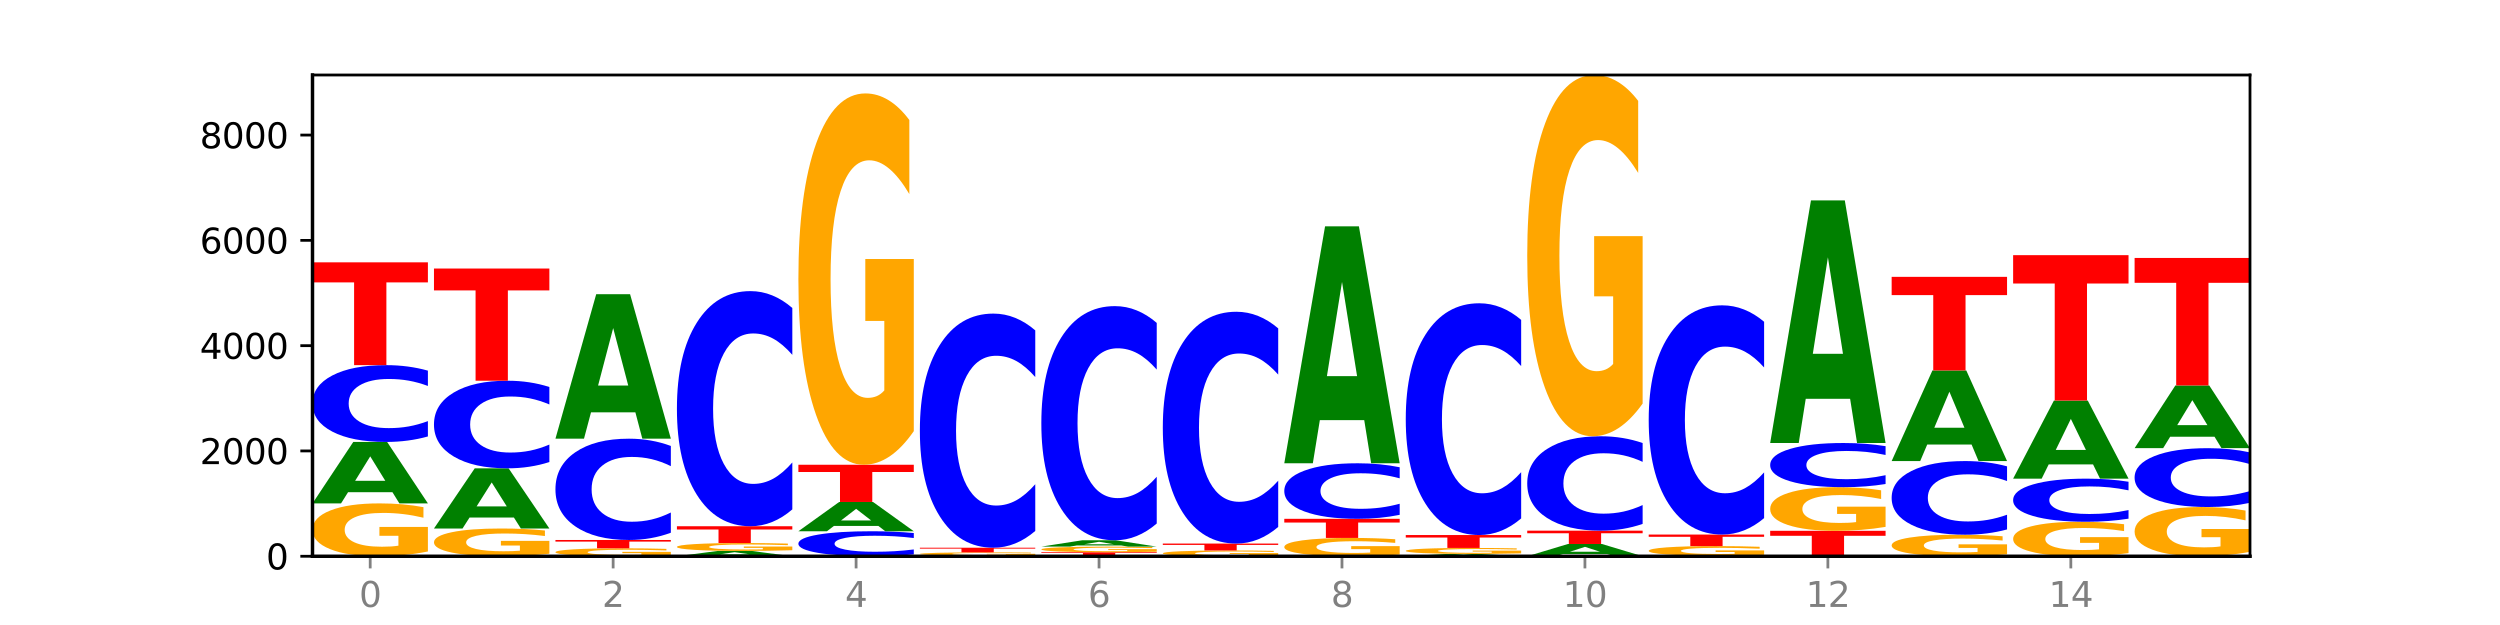 <?xml version="1.0" encoding="utf-8" standalone="no"?>
<!DOCTYPE svg PUBLIC "-//W3C//DTD SVG 1.1//EN"
  "http://www.w3.org/Graphics/SVG/1.1/DTD/svg11.dtd">
<svg xmlns:xlink="http://www.w3.org/1999/xlink" width="720pt" height="180pt" viewBox="0 0 720 180" xmlns="http://www.w3.org/2000/svg" version="1.1">
 <defs>
  <style type="text/css">*{stroke-linejoin: round; stroke-linecap: butt}</style>
 </defs>
 <g id="figure_1">
  <g id="patch_1">
   <path d="M 0 180 
L 720 180 
L 720 0 
L 0 0 
z
" style="fill: #ffffff"/>
  </g>
  <g id="axes_1">
   <g id="patch_2">
    <path d="M 90 160.2 
L 648 160.2 
L 648 21.6 
L 90 21.6 
z
" style="fill: #ffffff"/>
   </g>
   <g id="line2d_1">
    <path d="M 90 160.2 
L 648 160.2 
" clip-path="url(#pd99043073f)" style="fill: none; stroke: #000000; stroke-width: 0.5; stroke-linecap: square"/>
   </g>
   <g id="patch_3">
    <path d="M 123.235 158.823 
Q 119.883 159.511 116.278 159.857 
Q 112.673 160.2 108.83 160.2 
Q 100.145 160.2 95.072 158.15 
Q 90 156.099 90 152.593 
Q 90 149.046 95.162 147.011 
Q 100.331 144.977 109.321 144.977 
Q 112.785 144.977 115.958 145.254 
Q 119.138 145.527 121.954 146.068 
L 121.954 149.103 
Q 119.049 148.408 116.174 148.065 
Q 113.299 147.719 110.409 147.719 
Q 105.061 147.719 102.163 148.983 
Q 99.266 150.244 99.266 152.593 
Q 99.266 154.92 102.059 156.191 
Q 104.852 157.458 109.992 157.458 
Q 111.392 157.458 112.591 157.386 
Q 113.79 157.31 114.744 157.153 
L 114.744 154.304 
L 109.269 154.304 
L 109.269 151.766 
L 123.235 151.766 
L 123.235 158.823 
z
" clip-path="url(#pd99043073f)" style="fill: #ffa600"/>
   </g>
   <g id="patch_4">
    <path d="M 113.022 141.753 
L 100.24 141.753 
L 98.222 144.977 
L 90 144.977 
L 101.742 127.282 
L 111.493 127.282 
L 123.235 144.977 
L 115.02 144.977 
L 113.022 141.753 
z
M 102.279 138.469 
L 110.963 138.469 
L 106.628 131.431 
L 102.279 138.469 
z
" clip-path="url(#pd99043073f)" style="fill: #008000"/>
   </g>
   <g id="patch_5">
    <path d="M 123.235 125.697 
Q 120.455 126.483 117.449 126.88 
Q 114.443 127.282 111.169 127.282 
Q 101.405 127.282 95.702 124.303 
Q 90 121.323 90 116.228 
Q 90 111.115 95.702 108.14 
Q 101.405 105.16 111.169 105.16 
Q 114.443 105.16 117.449 105.562 
Q 120.455 105.96 123.235 106.746 
L 123.235 111.156 
Q 120.43 110.114 117.708 109.629 
Q 114.987 109.145 111.981 109.145 
Q 106.588 109.145 103.498 111.032 
Q 100.417 112.915 100.417 116.228 
Q 100.417 119.527 103.498 121.415 
Q 106.588 123.298 111.981 123.298 
Q 114.987 123.298 117.708 122.813 
Q 120.43 122.324 123.235 121.282 
L 123.235 125.697 
z
" clip-path="url(#pd99043073f)" style="fill: #0000ff"/>
   </g>
   <g id="patch_6">
    <path d="M 90 75.548 
L 123.235 75.548 
L 123.235 81.323 
L 111.278 81.323 
L 111.278 105.16 
L 101.98 105.16 
L 101.98 81.323 
L 90 81.323 
L 90 75.548 
z
" clip-path="url(#pd99043073f)" style="fill: #ff0000"/>
   </g>
   <g id="patch_7">
    <path d="M 158.219 159.477 
Q 154.868 159.839 151.263 160.02 
Q 147.657 160.2 143.814 160.2 
Q 135.129 160.2 130.057 159.124 
Q 124.984 158.048 124.984 156.207 
Q 124.984 154.345 130.146 153.277 
Q 135.315 152.209 144.306 152.209 
Q 147.769 152.209 150.942 152.355 
Q 154.123 152.498 156.938 152.782 
L 156.938 154.375 
Q 154.033 154.01 151.158 153.83 
Q 148.283 153.649 145.393 153.649 
Q 140.045 153.649 137.148 154.312 
Q 134.25 154.974 134.25 156.207 
Q 134.25 157.429 137.043 158.095 
Q 139.837 158.761 144.976 158.761 
Q 146.376 158.761 147.576 158.723 
Q 148.775 158.683 149.728 158.601 
L 149.728 157.105 
L 144.254 157.105 
L 144.254 155.773 
L 158.219 155.773 
L 158.219 159.477 
z
" clip-path="url(#pd99043073f)" style="fill: #ffa600"/>
   </g>
   <g id="patch_8">
    <path d="M 148.006 149.052 
L 135.225 149.052 
L 133.206 152.209 
L 124.984 152.209 
L 136.726 134.879 
L 146.477 134.879 
L 158.219 152.209 
L 150.004 152.209 
L 148.006 149.052 
z
M 137.263 145.836 
L 145.947 145.836 
L 141.612 138.942 
L 137.263 145.836 
z
" clip-path="url(#pd99043073f)" style="fill: #008000"/>
   </g>
   <g id="patch_9">
    <path d="M 158.219 133.07 
Q 155.439 133.967 152.433 134.42 
Q 149.427 134.879 146.153 134.879 
Q 136.389 134.879 130.687 131.481 
Q 124.984 128.083 124.984 122.271 
Q 124.984 116.439 130.687 113.046 
Q 136.389 109.648 146.153 109.648 
Q 149.427 109.648 152.433 110.107 
Q 155.439 110.56 158.219 111.457 
L 158.219 116.486 
Q 155.414 115.298 152.693 114.746 
Q 149.971 114.193 146.965 114.193 
Q 141.573 114.193 138.483 116.346 
Q 135.401 118.493 135.401 122.271 
Q 135.401 126.034 138.483 128.187 
Q 141.573 130.334 146.965 130.334 
Q 149.971 130.334 152.693 129.782 
Q 155.414 129.224 158.219 128.036 
L 158.219 133.07 
z
" clip-path="url(#pd99043073f)" style="fill: #0000ff"/>
   </g>
   <g id="patch_10">
    <path d="M 124.984 77.337 
L 158.219 77.337 
L 158.219 83.639 
L 146.263 83.639 
L 146.263 109.648 
L 136.964 109.648 
L 136.964 83.639 
L 124.984 83.639 
L 124.984 77.337 
z
" clip-path="url(#pd99043073f)" style="fill: #ff0000"/>
   </g>
   <g id="patch_11">
    <path d="M 193.204 159.993 
Q 189.852 160.096 186.247 160.148 
Q 182.642 160.2 178.798 160.2 
Q 170.113 160.2 165.041 159.892 
Q 159.969 159.583 159.969 159.056 
Q 159.969 158.522 165.13 158.216 
Q 170.3 157.91 179.29 157.91 
Q 182.754 157.91 185.927 157.952 
Q 189.107 157.993 191.923 158.075 
L 191.923 158.531 
Q 189.018 158.426 186.143 158.375 
Q 183.267 158.323 180.377 158.323 
Q 175.029 158.323 172.132 158.513 
Q 169.235 158.703 169.235 159.056 
Q 169.235 159.406 172.028 159.597 
Q 174.821 159.788 179.96 159.788 
Q 181.361 159.788 182.56 159.777 
Q 183.759 159.765 184.712 159.742 
L 184.712 159.313 
L 179.238 159.313 
L 179.238 158.932 
L 193.204 158.932 
L 193.204 159.993 
z
" clip-path="url(#pd99043073f)" style="fill: #ffa600"/>
   </g>
   <g id="patch_12">
    <path d="M 159.969 155.515 
L 193.204 155.515 
L 193.204 155.982 
L 181.247 155.982 
L 181.247 157.91 
L 171.949 157.91 
L 171.949 155.982 
L 159.969 155.982 
L 159.969 155.515 
z
" clip-path="url(#pd99043073f)" style="fill: #ff0000"/>
   </g>
   <g id="patch_13">
    <path d="M 193.204 153.424 
Q 190.424 154.46 187.418 154.985 
Q 184.411 155.515 181.137 155.515 
Q 171.374 155.515 165.671 151.586 
Q 159.969 147.657 159.969 140.938 
Q 159.969 134.194 165.671 130.271 
Q 171.374 126.342 181.137 126.342 
Q 184.411 126.342 187.418 126.873 
Q 190.424 127.397 193.204 128.433 
L 193.204 134.249 
Q 190.399 132.875 187.677 132.236 
Q 184.956 131.597 181.95 131.597 
Q 176.557 131.597 173.467 134.086 
Q 170.386 136.569 170.386 140.938 
Q 170.386 145.288 173.467 147.777 
Q 176.557 150.26 181.95 150.26 
Q 184.956 150.26 187.677 149.621 
Q 190.399 148.976 193.204 147.602 
L 193.204 153.424 
z
" clip-path="url(#pd99043073f)" style="fill: #0000ff"/>
   </g>
   <g id="patch_14">
    <path d="M 182.991 118.76 
L 170.209 118.76 
L 168.191 126.342 
L 159.969 126.342 
L 171.711 84.721 
L 181.462 84.721 
L 193.204 126.342 
L 184.988 126.342 
L 182.991 118.76 
z
M 172.248 111.035 
L 180.932 111.035 
L 176.596 94.48 
L 172.248 111.035 
z
" clip-path="url(#pd99043073f)" style="fill: #008000"/>
   </g>
   <g id="patch_15">
    <path d="M 217.975 159.921 
L 205.193 159.921 
L 203.175 160.2 
L 194.953 160.2 
L 206.695 158.669 
L 216.446 158.669 
L 228.188 160.2 
L 219.973 160.2 
L 217.975 159.921 
z
M 207.232 159.637 
L 215.916 159.637 
L 211.581 159.028 
L 207.232 159.637 
z
" clip-path="url(#pd99043073f)" style="fill: #008000"/>
   </g>
   <g id="patch_16">
    <path d="M 228.188 158.463 
Q 224.836 158.566 221.231 158.617 
Q 217.626 158.669 213.783 158.669 
Q 205.098 158.669 200.025 158.362 
Q 194.953 158.056 194.953 157.532 
Q 194.953 157.002 200.115 156.698 
Q 205.284 156.394 214.274 156.394 
Q 217.738 156.394 220.911 156.436 
Q 224.091 156.476 226.907 156.557 
L 226.907 157.011 
Q 224.002 156.907 221.127 156.856 
Q 218.252 156.804 215.362 156.804 
Q 210.014 156.804 207.116 156.993 
Q 204.219 157.181 204.219 157.532 
Q 204.219 157.88 207.012 158.07 
Q 209.805 158.259 214.945 158.259 
Q 216.345 158.259 217.544 158.248 
Q 218.743 158.237 219.697 158.213 
L 219.697 157.788 
L 214.222 157.788 
L 214.222 157.409 
L 228.188 157.409 
L 228.188 158.463 
z
" clip-path="url(#pd99043073f)" style="fill: #ffa600"/>
   </g>
   <g id="patch_17">
    <path d="M 194.953 151.557 
L 228.188 151.557 
L 228.188 152.501 
L 216.231 152.501 
L 216.231 156.394 
L 206.933 156.394 
L 206.933 152.501 
L 194.953 152.501 
L 194.953 151.557 
z
" clip-path="url(#pd99043073f)" style="fill: #ff0000"/>
   </g>
   <g id="patch_18">
    <path d="M 228.188 146.704 
Q 225.408 149.11 222.402 150.326 
Q 219.396 151.557 216.122 151.557 
Q 206.358 151.557 200.655 142.437 
Q 194.953 133.317 194.953 117.721 
Q 194.953 102.068 200.655 92.962 
Q 206.358 83.842 216.122 83.842 
Q 219.396 83.842 222.402 85.073 
Q 225.408 86.29 228.188 88.696 
L 228.188 102.194 
Q 225.383 99.005 222.661 97.522 
Q 219.94 96.039 216.934 96.039 
Q 211.541 96.039 208.451 101.816 
Q 205.37 107.579 205.37 117.721 
Q 205.37 127.82 208.451 133.597 
Q 211.541 139.36 216.934 139.36 
Q 219.94 139.36 222.661 137.877 
Q 225.383 136.381 228.188 133.191 
L 228.188 146.704 
z
" clip-path="url(#pd99043073f)" style="fill: #0000ff"/>
   </g>
   <g id="patch_19">
    <path d="M 263.172 159.684 
Q 260.392 159.94 257.386 160.069 
Q 254.38 160.2 251.106 160.2 
Q 241.342 160.2 235.64 159.23 
Q 229.937 158.26 229.937 156.601 
Q 229.937 154.936 235.64 153.968 
Q 241.342 152.998 251.106 152.998 
Q 254.38 152.998 257.386 153.129 
Q 260.392 153.258 263.172 153.514 
L 263.172 154.95 
Q 260.367 154.611 257.646 154.453 
Q 254.924 154.295 251.918 154.295 
Q 246.526 154.295 243.436 154.91 
Q 240.354 155.523 240.354 156.601 
Q 240.354 157.675 243.436 158.29 
Q 246.526 158.903 251.918 158.903 
Q 254.924 158.903 257.646 158.745 
Q 260.367 158.586 263.172 158.247 
L 263.172 159.684 
z
" clip-path="url(#pd99043073f)" style="fill: #0000ff"/>
   </g>
   <g id="patch_20">
    <path d="M 252.959 151.462 
L 240.178 151.462 
L 238.159 152.998 
L 229.937 152.998 
L 241.679 144.568 
L 251.43 144.568 
L 263.172 152.998 
L 254.957 152.998 
L 252.959 151.462 
z
M 242.216 149.897 
L 250.9 149.897 
L 246.565 146.544 
L 242.216 149.897 
z
" clip-path="url(#pd99043073f)" style="fill: #008000"/>
   </g>
   <g id="patch_21">
    <path d="M 229.937 133.848 
L 263.172 133.848 
L 263.172 135.938 
L 251.216 135.938 
L 251.216 144.568 
L 241.917 144.568 
L 241.917 135.938 
L 229.937 135.938 
L 229.937 133.848 
z
" clip-path="url(#pd99043073f)" style="fill: #ff0000"/>
   </g>
   <g id="patch_22">
    <path d="M 263.172 124.172 
Q 259.821 129.01 256.216 131.44 
Q 252.61 133.848 248.767 133.848 
Q 240.082 133.848 235.01 119.445 
Q 229.937 105.041 229.937 80.41 
Q 229.937 55.492 235.099 41.2 
Q 240.268 26.907 249.259 26.907 
Q 252.722 26.907 255.895 28.851 
Q 259.076 30.773 261.891 34.572 
L 261.891 55.89 
Q 258.986 51.008 256.111 48.6 
Q 253.236 46.17 250.346 46.17 
Q 244.998 46.17 242.101 55.05 
Q 239.203 63.909 239.203 80.41 
Q 239.203 96.757 241.996 105.682 
Q 244.79 114.585 249.929 114.585 
Q 251.329 114.585 252.529 114.077 
Q 253.728 113.546 254.681 112.442 
L 254.681 92.428 
L 249.207 92.428 
L 249.207 74.601 
L 263.172 74.601 
L 263.172 124.172 
z
" clip-path="url(#pd99043073f)" style="fill: #ffa600"/>
   </g>
   <g id="patch_23">
    <path d="M 287.944 160.17 
L 275.162 160.17 
L 273.144 160.2 
L 264.922 160.2 
L 276.664 160.033 
L 286.415 160.033 
L 298.157 160.2 
L 289.941 160.2 
L 287.944 160.17 
z
M 277.2 160.139 
L 285.885 160.139 
L 281.549 160.072 
L 277.2 160.139 
z
" clip-path="url(#pd99043073f)" style="fill: #008000"/>
   </g>
   <g id="patch_24">
    <path d="M 298.157 159.947 
Q 294.805 159.99 291.2 160.012 
Q 287.595 160.033 283.751 160.033 
Q 275.066 160.033 269.994 159.905 
Q 264.922 159.776 264.922 159.556 
Q 264.922 159.333 270.083 159.206 
Q 275.253 159.078 284.243 159.078 
Q 287.707 159.078 290.88 159.095 
Q 294.06 159.113 296.876 159.146 
L 296.876 159.337 
Q 293.971 159.293 291.096 159.272 
Q 288.22 159.25 285.33 159.25 
Q 279.982 159.25 277.085 159.329 
Q 274.188 159.408 274.188 159.556 
Q 274.188 159.702 276.981 159.782 
Q 279.774 159.861 284.913 159.861 
Q 286.314 159.861 287.513 159.857 
Q 288.712 159.852 289.665 159.842 
L 289.665 159.663 
L 284.191 159.663 
L 284.191 159.504 
L 298.157 159.504 
L 298.157 159.947 
z
" clip-path="url(#pd99043073f)" style="fill: #ffa600"/>
   </g>
   <g id="patch_25">
    <path d="M 264.922 157.744 
L 298.157 157.744 
L 298.157 158.004 
L 286.2 158.004 
L 286.2 159.078 
L 276.902 159.078 
L 276.902 158.004 
L 264.922 158.004 
L 264.922 157.744 
z
" clip-path="url(#pd99043073f)" style="fill: #ff0000"/>
   </g>
   <g id="patch_26">
    <path d="M 298.157 152.911 
Q 295.377 155.306 292.371 156.518 
Q 289.364 157.744 286.09 157.744 
Q 276.327 157.744 270.624 148.662 
Q 264.922 139.581 264.922 124.051 
Q 264.922 108.465 270.624 99.398 
Q 276.327 90.316 286.09 90.316 
Q 289.364 90.316 292.371 91.542 
Q 295.377 92.754 298.157 95.149 
L 298.157 108.59 
Q 295.352 105.415 292.63 103.938 
Q 289.909 102.462 286.903 102.462 
Q 281.51 102.462 278.42 108.214 
Q 275.338 113.953 275.338 124.051 
Q 275.338 134.107 278.42 139.86 
Q 281.51 145.598 286.903 145.598 
Q 289.909 145.598 292.63 144.122 
Q 295.352 142.631 298.157 139.456 
L 298.157 152.911 
z
" clip-path="url(#pd99043073f)" style="fill: #0000ff"/>
   </g>
   <g id="patch_27">
    <path d="M 299.906 159.048 
L 333.141 159.048 
L 333.141 159.272 
L 321.184 159.272 
L 321.184 160.2 
L 311.886 160.2 
L 311.886 159.272 
L 299.906 159.272 
L 299.906 159.048 
z
" clip-path="url(#pd99043073f)" style="fill: #ff0000"/>
   </g>
   <g id="patch_28">
    <path d="M 333.141 158.901 
Q 329.789 158.974 326.184 159.011 
Q 322.579 159.048 318.736 159.048 
Q 310.051 159.048 304.978 158.829 
Q 299.906 158.611 299.906 158.237 
Q 299.906 157.859 305.068 157.642 
Q 310.237 157.425 319.227 157.425 
Q 322.691 157.425 325.864 157.455 
Q 329.044 157.484 331.86 157.542 
L 331.86 157.865 
Q 328.955 157.791 326.08 157.754 
Q 323.205 157.718 320.315 157.718 
Q 314.967 157.718 312.069 157.852 
Q 309.172 157.987 309.172 158.237 
Q 309.172 158.485 311.965 158.62 
Q 314.758 158.755 319.898 158.755 
Q 321.298 158.755 322.497 158.748 
Q 323.696 158.74 324.65 158.723 
L 324.65 158.419 
L 319.175 158.419 
L 319.175 158.149 
L 333.141 158.149 
L 333.141 158.901 
z
" clip-path="url(#pd99043073f)" style="fill: #ffa600"/>
   </g>
   <g id="patch_29">
    <path d="M 322.928 157.094 
L 310.146 157.094 
L 308.128 157.425 
L 299.906 157.425 
L 311.648 155.606 
L 321.399 155.606 
L 333.141 157.425 
L 324.926 157.425 
L 322.928 157.094 
z
M 312.185 156.756 
L 320.869 156.756 
L 316.534 156.032 
L 312.185 156.756 
z
" clip-path="url(#pd99043073f)" style="fill: #008000"/>
   </g>
   <g id="patch_30">
    <path d="M 333.141 150.772 
Q 330.361 153.168 327.355 154.38 
Q 324.349 155.606 321.075 155.606 
Q 311.311 155.606 305.608 146.522 
Q 299.906 137.439 299.906 121.905 
Q 299.906 106.316 305.608 97.247 
Q 311.311 88.163 321.075 88.163 
Q 324.349 88.163 327.355 89.389 
Q 330.361 90.601 333.141 92.997 
L 333.141 106.441 
Q 330.336 103.265 327.614 101.788 
Q 324.893 100.311 321.887 100.311 
Q 316.494 100.311 313.404 106.065 
Q 310.323 111.805 310.323 121.905 
Q 310.323 131.964 313.404 137.718 
Q 316.494 143.457 321.887 143.457 
Q 324.893 143.457 327.614 141.981 
Q 330.336 140.49 333.141 137.314 
L 333.141 150.772 
z
" clip-path="url(#pd99043073f)" style="fill: #0000ff"/>
   </g>
   <g id="patch_31">
    <path d="M 368.125 160.049 
Q 364.774 160.125 361.169 160.162 
Q 357.563 160.2 353.72 160.2 
Q 345.035 160.2 339.963 159.975 
Q 334.89 159.751 334.89 159.367 
Q 334.89 158.978 340.052 158.755 
Q 345.221 158.532 354.212 158.532 
Q 357.675 158.532 360.848 158.562 
Q 364.029 158.592 366.844 158.652 
L 366.844 158.984 
Q 363.939 158.908 361.064 158.87 
Q 358.189 158.833 355.299 158.833 
Q 349.951 158.833 347.054 158.971 
Q 344.156 159.109 344.156 159.367 
Q 344.156 159.622 346.949 159.761 
Q 349.743 159.9 354.882 159.9 
Q 356.282 159.9 357.482 159.892 
Q 358.681 159.883 359.634 159.866 
L 359.634 159.554 
L 354.159 159.554 
L 354.159 159.276 
L 368.125 159.276 
L 368.125 160.049 
z
" clip-path="url(#pd99043073f)" style="fill: #ffa600"/>
   </g>
   <g id="patch_32">
    <path d="M 334.89 156.546 
L 368.125 156.546 
L 368.125 156.933 
L 356.168 156.933 
L 356.168 158.532 
L 346.87 158.532 
L 346.87 156.933 
L 334.89 156.933 
L 334.89 156.546 
z
" clip-path="url(#pd99043073f)" style="fill: #ff0000"/>
   </g>
   <g id="patch_33">
    <path d="M 368.125 151.761 
Q 365.345 154.132 362.339 155.332 
Q 359.333 156.546 356.059 156.546 
Q 346.295 156.546 340.593 147.554 
Q 334.89 138.563 334.89 123.186 
Q 334.89 107.755 340.593 98.777 
Q 346.295 89.786 356.059 89.786 
Q 359.333 89.786 362.339 90.999 
Q 365.345 92.199 368.125 94.571 
L 368.125 107.879 
Q 365.32 104.735 362.599 103.273 
Q 359.877 101.811 356.871 101.811 
Q 351.479 101.811 348.389 107.506 
Q 345.307 113.188 345.307 123.186 
Q 345.307 133.143 348.389 138.839 
Q 351.479 144.52 356.871 144.52 
Q 359.877 144.52 362.599 143.059 
Q 365.32 141.583 368.125 138.439 
L 368.125 151.761 
z
" clip-path="url(#pd99043073f)" style="fill: #0000ff"/>
   </g>
   <g id="patch_34">
    <path d="M 403.11 159.723 
Q 399.758 159.961 396.153 160.081 
Q 392.548 160.2 388.704 160.2 
Q 380.019 160.2 374.947 159.489 
Q 369.875 158.779 369.875 157.563 
Q 369.875 156.334 375.036 155.629 
Q 380.206 154.923 389.196 154.923 
Q 392.66 154.923 395.833 155.019 
Q 399.013 155.114 401.829 155.302 
L 401.829 156.354 
Q 398.924 156.113 396.049 155.994 
Q 393.173 155.874 390.283 155.874 
Q 384.935 155.874 382.038 156.312 
Q 379.141 156.749 379.141 157.563 
Q 379.141 158.37 381.934 158.81 
Q 384.727 159.25 389.866 159.25 
Q 391.267 159.25 392.466 159.224 
Q 393.665 159.198 394.618 159.144 
L 394.618 158.156 
L 389.144 158.156 
L 389.144 157.277 
L 403.11 157.277 
L 403.11 159.723 
z
" clip-path="url(#pd99043073f)" style="fill: #ffa600"/>
   </g>
   <g id="patch_35">
    <path d="M 369.875 149.419 
L 403.11 149.419 
L 403.11 150.493 
L 391.153 150.493 
L 391.153 154.923 
L 381.855 154.923 
L 381.855 150.493 
L 369.875 150.493 
L 369.875 149.419 
z
" clip-path="url(#pd99043073f)" style="fill: #ff0000"/>
   </g>
   <g id="patch_36">
    <path d="M 403.11 148.273 
Q 400.33 148.841 397.324 149.129 
Q 394.317 149.419 391.043 149.419 
Q 381.28 149.419 375.577 147.265 
Q 369.875 145.111 369.875 141.426 
Q 369.875 137.729 375.577 135.578 
Q 381.28 133.423 391.043 133.423 
Q 394.317 133.423 397.324 133.714 
Q 400.33 134.001 403.11 134.57 
L 403.11 137.758 
Q 400.305 137.005 397.583 136.655 
Q 394.862 136.305 391.856 136.305 
Q 386.463 136.305 383.373 137.669 
Q 380.291 139.031 380.291 141.426 
Q 380.291 143.812 383.373 145.177 
Q 386.463 146.538 391.856 146.538 
Q 394.862 146.538 397.583 146.188 
Q 400.305 145.834 403.11 145.081 
L 403.11 148.273 
z
" clip-path="url(#pd99043073f)" style="fill: #0000ff"/>
   </g>
   <g id="patch_37">
    <path d="M 392.897 120.994 
L 380.115 120.994 
L 378.097 133.423 
L 369.875 133.423 
L 381.617 65.192 
L 391.368 65.192 
L 403.11 133.423 
L 394.894 133.423 
L 392.897 120.994 
z
M 382.153 108.33 
L 390.838 108.33 
L 386.502 81.19 
L 382.153 108.33 
z
" clip-path="url(#pd99043073f)" style="fill: #008000"/>
   </g>
   <g id="patch_38">
    <path d="M 427.881 160.078 
L 415.099 160.078 
L 413.081 160.2 
L 404.859 160.2 
L 416.601 159.533 
L 426.352 159.533 
L 438.094 160.2 
L 429.879 160.2 
L 427.881 160.078 
z
M 417.138 159.955 
L 425.822 159.955 
L 421.487 159.689 
L 417.138 159.955 
z
" clip-path="url(#pd99043073f)" style="fill: #008000"/>
   </g>
   <g id="patch_39">
    <path d="M 438.094 159.376 
Q 434.742 159.455 431.137 159.494 
Q 427.532 159.533 423.689 159.533 
Q 415.004 159.533 409.931 159.3 
Q 404.859 159.067 404.859 158.669 
Q 404.859 158.266 410.021 158.035 
Q 415.19 157.804 424.18 157.804 
Q 427.644 157.804 430.817 157.836 
Q 433.997 157.867 436.813 157.928 
L 436.813 158.273 
Q 433.908 158.194 431.033 158.155 
Q 428.158 158.116 425.268 158.116 
Q 419.92 158.116 417.022 158.259 
Q 414.125 158.402 414.125 158.669 
Q 414.125 158.933 416.918 159.078 
Q 419.711 159.221 424.851 159.221 
Q 426.251 159.221 427.45 159.213 
Q 428.649 159.205 429.603 159.187 
L 429.603 158.863 
L 424.128 158.863 
L 424.128 158.575 
L 438.094 158.575 
L 438.094 159.376 
z
" clip-path="url(#pd99043073f)" style="fill: #ffa600"/>
   </g>
   <g id="patch_40">
    <path d="M 404.859 154.09 
L 438.094 154.09 
L 438.094 154.814 
L 426.137 154.814 
L 426.137 157.804 
L 416.839 157.804 
L 416.839 154.814 
L 404.859 154.814 
L 404.859 154.09 
z
" clip-path="url(#pd99043073f)" style="fill: #ff0000"/>
   </g>
   <g id="patch_41">
    <path d="M 438.094 149.305 
Q 435.314 151.677 432.308 152.876 
Q 429.302 154.09 426.028 154.09 
Q 416.264 154.09 410.561 145.1 
Q 404.859 136.111 404.859 120.738 
Q 404.859 105.309 410.561 96.334 
Q 416.264 87.344 426.028 87.344 
Q 429.302 87.344 432.308 88.558 
Q 435.314 89.757 438.094 92.129 
L 438.094 105.434 
Q 435.289 102.29 432.567 100.829 
Q 429.846 99.367 426.84 99.367 
Q 421.447 99.367 418.357 105.061 
Q 415.276 110.742 415.276 120.738 
Q 415.276 130.692 418.357 136.386 
Q 421.447 142.067 426.84 142.067 
Q 429.846 142.067 432.567 140.605 
Q 435.289 139.13 438.094 135.987 
L 438.094 149.305 
z
" clip-path="url(#pd99043073f)" style="fill: #0000ff"/>
   </g>
   <g id="patch_42">
    <path d="M 462.865 159.556 
L 450.084 159.556 
L 448.065 160.2 
L 439.843 160.2 
L 451.585 156.667 
L 461.336 156.667 
L 473.078 160.2 
L 464.863 160.2 
L 462.865 159.556 
z
M 452.122 158.901 
L 460.806 158.901 
L 456.471 157.495 
L 452.122 158.901 
z
" clip-path="url(#pd99043073f)" style="fill: #008000"/>
   </g>
   <g id="patch_43">
    <path d="M 439.843 152.831 
L 473.078 152.831 
L 473.078 153.579 
L 461.121 153.579 
L 461.121 156.667 
L 451.823 156.667 
L 451.823 153.579 
L 439.843 153.579 
L 439.843 152.831 
z
" clip-path="url(#pd99043073f)" style="fill: #ff0000"/>
   </g>
   <g id="patch_44">
    <path d="M 473.078 150.882 
Q 470.298 151.848 467.292 152.337 
Q 464.286 152.831 461.012 152.831 
Q 451.248 152.831 445.546 149.17 
Q 439.843 145.508 439.843 139.246 
Q 439.843 132.962 445.546 129.306 
Q 451.248 125.645 461.012 125.645 
Q 464.286 125.645 467.292 126.139 
Q 470.298 126.628 473.078 127.593 
L 473.078 133.013 
Q 470.273 131.732 467.552 131.137 
Q 464.83 130.542 461.824 130.542 
Q 456.432 130.542 453.342 132.861 
Q 450.26 135.175 450.26 139.246 
Q 450.26 143.301 453.342 145.62 
Q 456.432 147.934 461.824 147.934 
Q 464.83 147.934 467.552 147.339 
Q 470.273 146.738 473.078 145.457 
L 473.078 150.882 
z
" clip-path="url(#pd99043073f)" style="fill: #0000ff"/>
   </g>
   <g id="patch_45">
    <path d="M 473.078 116.231 
Q 469.727 120.938 466.121 123.302 
Q 462.516 125.645 458.673 125.645 
Q 449.988 125.645 444.916 111.632 
Q 439.843 97.619 439.843 73.655 
Q 439.843 49.411 445.005 35.506 
Q 450.174 21.6 459.165 21.6 
Q 462.628 21.6 465.801 23.491 
Q 468.982 25.361 471.797 29.058 
L 471.797 49.798 
Q 468.892 45.048 466.017 42.706 
Q 463.142 40.341 460.252 40.341 
Q 454.904 40.341 452.007 48.981 
Q 449.109 57.6 449.109 73.655 
Q 449.109 89.559 451.902 98.242 
Q 454.696 106.903 459.835 106.903 
Q 461.235 106.903 462.434 106.409 
Q 463.634 105.893 464.587 104.819 
L 464.587 85.346 
L 459.112 85.346 
L 459.112 68.002 
L 473.078 68.002 
L 473.078 116.231 
z
" clip-path="url(#pd99043073f)" style="fill: #ffa600"/>
   </g>
   <g id="patch_46">
    <path d="M 497.85 160.172 
L 485.068 160.172 
L 483.05 160.2 
L 474.828 160.2 
L 486.57 160.048 
L 496.321 160.048 
L 508.063 160.2 
L 499.847 160.2 
L 497.85 160.172 
z
M 487.106 160.144 
L 495.791 160.144 
L 491.455 160.084 
L 487.106 160.144 
z
" clip-path="url(#pd99043073f)" style="fill: #008000"/>
   </g>
   <g id="patch_47">
    <path d="M 508.063 159.797 
Q 504.711 159.923 501.106 159.986 
Q 497.501 160.048 493.657 160.048 
Q 484.972 160.048 479.9 159.675 
Q 474.828 159.301 474.828 158.662 
Q 474.828 158.015 479.989 157.644 
Q 485.159 157.274 494.149 157.274 
Q 497.612 157.274 500.786 157.324 
Q 503.966 157.374 506.782 157.473 
L 506.782 158.026 
Q 503.877 157.899 501.002 157.837 
Q 498.126 157.773 495.236 157.773 
Q 489.888 157.773 486.991 158.004 
Q 484.093 158.234 484.093 158.662 
Q 484.093 159.086 486.887 159.318 
Q 489.68 159.549 494.819 159.549 
Q 496.22 159.549 497.419 159.535 
Q 498.618 159.522 499.571 159.493 
L 499.571 158.974 
L 494.097 158.974 
L 494.097 158.511 
L 508.063 158.511 
L 508.063 159.797 
z
" clip-path="url(#pd99043073f)" style="fill: #ffa600"/>
   </g>
   <g id="patch_48">
    <path d="M 474.828 153.953 
L 508.063 153.953 
L 508.063 154.601 
L 496.106 154.601 
L 496.106 157.274 
L 486.808 157.274 
L 486.808 154.601 
L 474.828 154.601 
L 474.828 153.953 
z
" clip-path="url(#pd99043073f)" style="fill: #ff0000"/>
   </g>
   <g id="patch_49">
    <path d="M 508.063 149.221 
Q 505.283 151.567 502.276 152.753 
Q 499.27 153.953 495.996 153.953 
Q 486.233 153.953 480.53 145.062 
Q 474.828 136.17 474.828 120.965 
Q 474.828 105.705 480.53 96.827 
Q 486.233 87.936 495.996 87.936 
Q 499.27 87.936 502.276 89.136 
Q 505.283 90.322 508.063 92.668 
L 508.063 105.828 
Q 505.258 102.718 502.536 101.273 
Q 499.815 99.827 496.808 99.827 
Q 491.416 99.827 488.326 105.459 
Q 485.244 111.078 485.244 120.965 
Q 485.244 130.811 488.326 136.443 
Q 491.416 142.061 496.808 142.061 
Q 499.815 142.061 502.536 140.616 
Q 505.258 139.157 508.063 136.048 
L 508.063 149.221 
z
" clip-path="url(#pd99043073f)" style="fill: #0000ff"/>
   </g>
   <g id="patch_50">
    <path d="M 509.812 152.877 
L 543.047 152.877 
L 543.047 154.305 
L 531.09 154.305 
L 531.09 160.2 
L 521.792 160.2 
L 521.792 154.305 
L 509.812 154.305 
L 509.812 152.877 
z
" clip-path="url(#pd99043073f)" style="fill: #ff0000"/>
   </g>
   <g id="patch_51">
    <path d="M 543.047 151.739 
Q 539.695 152.308 536.09 152.594 
Q 532.485 152.877 528.642 152.877 
Q 519.957 152.877 514.884 151.184 
Q 509.812 149.491 509.812 146.596 
Q 509.812 143.667 514.974 141.987 
Q 520.143 140.307 529.133 140.307 
Q 532.597 140.307 535.77 140.535 
Q 538.95 140.761 541.766 141.208 
L 541.766 143.713 
Q 538.861 143.14 535.986 142.857 
Q 533.111 142.571 530.221 142.571 
Q 524.873 142.571 521.975 143.615 
Q 519.078 144.656 519.078 146.596 
Q 519.078 148.517 521.871 149.566 
Q 524.664 150.612 529.804 150.612 
Q 531.204 150.612 532.403 150.553 
Q 533.602 150.49 534.556 150.361 
L 534.556 148.008 
L 529.081 148.008 
L 529.081 145.913 
L 543.047 145.913 
L 543.047 151.739 
z
" clip-path="url(#pd99043073f)" style="fill: #ffa600"/>
   </g>
   <g id="patch_52">
    <path d="M 543.047 139.395 
Q 540.267 139.847 537.261 140.076 
Q 534.255 140.307 530.981 140.307 
Q 521.217 140.307 515.514 138.594 
Q 509.812 136.88 509.812 133.95 
Q 509.812 131.01 515.514 129.299 
Q 521.217 127.586 530.981 127.586 
Q 534.255 127.586 537.261 127.817 
Q 540.267 128.045 543.047 128.497 
L 543.047 131.033 
Q 540.242 130.434 537.52 130.156 
Q 534.799 129.877 531.793 129.877 
Q 526.4 129.877 523.31 130.962 
Q 520.229 132.045 520.229 133.95 
Q 520.229 135.847 523.31 136.933 
Q 526.4 138.015 531.793 138.015 
Q 534.799 138.015 537.52 137.737 
Q 540.242 137.456 543.047 136.857 
L 543.047 139.395 
z
" clip-path="url(#pd99043073f)" style="fill: #0000ff"/>
   </g>
   <g id="patch_53">
    <path d="M 532.834 114.858 
L 520.052 114.858 
L 518.034 127.586 
L 509.812 127.586 
L 521.554 57.717 
L 531.305 57.717 
L 543.047 127.586 
L 534.832 127.586 
L 532.834 114.858 
z
M 522.091 101.89 
L 530.775 101.89 
L 526.44 74.099 
L 522.091 101.89 
z
" clip-path="url(#pd99043073f)" style="fill: #008000"/>
   </g>
   <g id="patch_54">
    <path d="M 578.031 159.639 
Q 574.68 159.919 571.074 160.06 
Q 567.469 160.2 563.626 160.2 
Q 554.941 160.2 549.869 159.365 
Q 544.796 158.53 544.796 157.101 
Q 544.796 155.656 549.958 154.827 
Q 555.127 153.999 564.118 153.999 
Q 567.581 153.999 570.754 154.111 
Q 573.935 154.223 576.75 154.443 
L 576.75 155.679 
Q 573.845 155.396 570.97 155.257 
Q 568.095 155.116 565.205 155.116 
Q 559.857 155.116 556.96 155.631 
Q 554.062 156.144 554.062 157.101 
Q 554.062 158.049 556.855 158.567 
Q 559.649 159.083 564.788 159.083 
Q 566.188 159.083 567.387 159.053 
Q 568.587 159.023 569.54 158.959 
L 569.54 157.798 
L 564.065 157.798 
L 564.065 156.764 
L 578.031 156.764 
L 578.031 159.639 
z
" clip-path="url(#pd99043073f)" style="fill: #ffa600"/>
   </g>
   <g id="patch_55">
    <path d="M 578.031 152.478 
Q 575.251 153.232 572.245 153.613 
Q 569.239 153.999 565.965 153.999 
Q 556.201 153.999 550.499 151.142 
Q 544.796 148.285 544.796 143.399 
Q 544.796 138.496 550.499 135.643 
Q 556.201 132.786 565.965 132.786 
Q 569.239 132.786 572.245 133.172 
Q 575.251 133.553 578.031 134.307 
L 578.031 138.535 
Q 575.226 137.536 572.505 137.072 
Q 569.783 136.607 566.777 136.607 
Q 561.384 136.607 558.295 138.417 
Q 555.213 140.222 555.213 143.399 
Q 555.213 146.563 558.295 148.372 
Q 561.384 150.178 566.777 150.178 
Q 569.783 150.178 572.505 149.713 
Q 575.226 149.244 578.031 148.245 
L 578.031 152.478 
z
" clip-path="url(#pd99043073f)" style="fill: #0000ff"/>
   </g>
   <g id="patch_56">
    <path d="M 567.818 128.033 
L 555.037 128.033 
L 553.018 132.786 
L 544.796 132.786 
L 556.538 106.692 
L 566.289 106.692 
L 578.031 132.786 
L 569.816 132.786 
L 567.818 128.033 
z
M 557.075 123.19 
L 565.759 123.19 
L 561.424 112.81 
L 557.075 123.19 
z
" clip-path="url(#pd99043073f)" style="fill: #008000"/>
   </g>
   <g id="patch_57">
    <path d="M 544.796 79.733 
L 578.031 79.733 
L 578.031 84.991 
L 566.074 84.991 
L 566.074 106.692 
L 556.776 106.692 
L 556.776 84.991 
L 544.796 84.991 
L 544.796 79.733 
z
" clip-path="url(#pd99043073f)" style="fill: #ff0000"/>
   </g>
   <g id="patch_58">
    <path d="M 613.016 159.301 
Q 609.664 159.751 606.059 159.976 
Q 602.454 160.2 598.61 160.2 
Q 589.925 160.2 584.853 158.862 
Q 579.781 157.525 579.781 155.237 
Q 579.781 152.923 584.942 151.596 
Q 590.112 150.269 599.102 150.269 
Q 602.565 150.269 605.739 150.449 
Q 608.919 150.628 611.735 150.98 
L 611.735 152.96 
Q 608.83 152.507 605.955 152.283 
Q 603.079 152.058 600.189 152.058 
Q 594.841 152.058 591.944 152.882 
Q 589.046 153.705 589.046 155.237 
Q 589.046 156.755 591.84 157.584 
Q 594.633 158.411 599.772 158.411 
Q 601.173 158.411 602.372 158.364 
Q 603.571 158.315 604.524 158.212 
L 604.524 156.353 
L 599.05 156.353 
L 599.05 154.698 
L 613.016 154.698 
L 613.016 159.301 
z
" clip-path="url(#pd99043073f)" style="fill: #ffa600"/>
   </g>
   <g id="patch_59">
    <path d="M 613.016 149.378 
Q 610.236 149.82 607.229 150.043 
Q 604.223 150.269 600.949 150.269 
Q 591.186 150.269 585.483 148.596 
Q 579.781 146.924 579.781 144.063 
Q 579.781 141.193 585.483 139.523 
Q 591.186 137.851 600.949 137.851 
Q 604.223 137.851 607.229 138.076 
Q 610.236 138.299 613.016 138.741 
L 613.016 141.216 
Q 610.21 140.631 607.489 140.359 
Q 604.768 140.087 601.761 140.087 
Q 596.369 140.087 593.279 141.147 
Q 590.197 142.204 590.197 144.063 
Q 590.197 145.915 593.279 146.975 
Q 596.369 148.032 601.761 148.032 
Q 604.768 148.032 607.489 147.76 
Q 610.21 147.485 613.016 146.901 
L 613.016 149.378 
z
" clip-path="url(#pd99043073f)" style="fill: #0000ff"/>
   </g>
   <g id="patch_60">
    <path d="M 602.803 133.754 
L 590.021 133.754 
L 588.003 137.851 
L 579.781 137.851 
L 591.523 115.365 
L 601.274 115.365 
L 613.016 137.851 
L 604.8 137.851 
L 602.803 133.754 
z
M 592.059 129.581 
L 600.744 129.581 
L 596.408 120.637 
L 592.059 129.581 
z
" clip-path="url(#pd99043073f)" style="fill: #008000"/>
   </g>
   <g id="patch_61">
    <path d="M 579.781 73.486 
L 613.016 73.486 
L 613.016 81.653 
L 601.059 81.653 
L 601.059 115.365 
L 591.761 115.365 
L 591.761 81.653 
L 579.781 81.653 
L 579.781 73.486 
z
" clip-path="url(#pd99043073f)" style="fill: #ff0000"/>
   </g>
   <g id="patch_62">
    <path d="M 648 158.917 
Q 644.648 159.559 641.043 159.881 
Q 637.438 160.2 633.595 160.2 
Q 624.91 160.2 619.837 158.291 
Q 614.765 156.381 614.765 153.116 
Q 614.765 149.813 619.927 147.918 
Q 625.096 146.023 634.086 146.023 
Q 637.55 146.023 640.723 146.281 
Q 643.903 146.536 646.719 147.039 
L 646.719 149.865 
Q 643.814 149.218 640.939 148.899 
Q 638.064 148.577 635.174 148.577 
Q 629.826 148.577 626.928 149.754 
Q 624.031 150.928 624.031 153.116 
Q 624.031 155.283 626.824 156.466 
Q 629.617 157.646 634.757 157.646 
Q 636.157 157.646 637.356 157.579 
Q 638.555 157.509 639.509 157.362 
L 639.509 154.709 
L 634.034 154.709 
L 634.034 152.346 
L 648 152.346 
L 648 158.917 
z
" clip-path="url(#pd99043073f)" style="fill: #ffa600"/>
   </g>
   <g id="patch_63">
    <path d="M 648 144.808 
Q 645.22 145.41 642.214 145.715 
Q 639.208 146.023 635.934 146.023 
Q 626.17 146.023 620.467 143.74 
Q 614.765 141.457 614.765 137.553 
Q 614.765 133.634 620.467 131.355 
Q 626.17 129.071 635.934 129.071 
Q 639.208 129.071 642.214 129.38 
Q 645.22 129.684 648 130.287 
L 648 133.666 
Q 645.195 132.867 642.473 132.496 
Q 639.752 132.125 636.746 132.125 
Q 631.353 132.125 628.263 133.571 
Q 625.182 135.014 625.182 137.553 
Q 625.182 140.081 628.263 141.527 
Q 631.353 142.97 636.746 142.97 
Q 639.752 142.97 642.473 142.598 
Q 645.195 142.224 648 141.425 
L 648 144.808 
z
" clip-path="url(#pd99043073f)" style="fill: #0000ff"/>
   </g>
   <g id="patch_64">
    <path d="M 637.787 125.782 
L 625.005 125.782 
L 622.987 129.071 
L 614.765 129.071 
L 626.507 111.013 
L 636.258 111.013 
L 648 129.071 
L 639.785 129.071 
L 637.787 125.782 
z
M 627.044 122.43 
L 635.728 122.43 
L 631.393 115.247 
L 627.044 122.43 
z
" clip-path="url(#pd99043073f)" style="fill: #008000"/>
   </g>
   <g id="patch_65">
    <path d="M 614.765 74.29 
L 648 74.29 
L 648 81.452 
L 636.043 81.452 
L 636.043 111.013 
L 626.745 111.013 
L 626.745 81.452 
L 614.765 81.452 
L 614.765 74.29 
z
" clip-path="url(#pd99043073f)" style="fill: #ff0000"/>
   </g>
   <g id="matplotlib.axis_1">
    <g id="xtick_1">
     <g id="line2d_2">
      <defs>
       <path id="m8a65869ecc" d="M 0 0 
L 0 3.5 
" style="stroke: #808080; stroke-width: 0.8"/>
      </defs>
      <g>
       <use xlink:href="#m8a65869ecc" x="106.618" y="160.2" style="fill: #808080; stroke: #808080; stroke-width: 0.8"/>
      </g>
     </g>
     <g id="text_1">
      <!-- 0 -->
      <g style="fill: #808080" transform="translate(103.436 174.798) scale(0.1 -0.1)">
       <defs>
        <path id="DejaVuSans-30" d="M 2034 4250 
Q 1547 4250 1301 3770 
Q 1056 3291 1056 2328 
Q 1056 1369 1301 889 
Q 1547 409 2034 409 
Q 2525 409 2770 889 
Q 3016 1369 3016 2328 
Q 3016 3291 2770 3770 
Q 2525 4250 2034 4250 
z
M 2034 4750 
Q 2819 4750 3233 4129 
Q 3647 3509 3647 2328 
Q 3647 1150 3233 529 
Q 2819 -91 2034 -91 
Q 1250 -91 836 529 
Q 422 1150 422 2328 
Q 422 3509 836 4129 
Q 1250 4750 2034 4750 
z
" transform="scale(0.016)"/>
       </defs>
       <use xlink:href="#DejaVuSans-30"/>
      </g>
     </g>
    </g>
    <g id="xtick_2">
     <g id="line2d_3">
      <g>
       <use xlink:href="#m8a65869ecc" x="176.586" y="160.2" style="fill: #808080; stroke: #808080; stroke-width: 0.8"/>
      </g>
     </g>
     <g id="text_2">
      <!-- 2 -->
      <g style="fill: #808080" transform="translate(173.405 174.798) scale(0.1 -0.1)">
       <defs>
        <path id="DejaVuSans-32" d="M 1228 531 
L 3431 531 
L 3431 0 
L 469 0 
L 469 531 
Q 828 903 1448 1529 
Q 2069 2156 2228 2338 
Q 2531 2678 2651 2914 
Q 2772 3150 2772 3378 
Q 2772 3750 2511 3984 
Q 2250 4219 1831 4219 
Q 1534 4219 1204 4116 
Q 875 4013 500 3803 
L 500 4441 
Q 881 4594 1212 4672 
Q 1544 4750 1819 4750 
Q 2544 4750 2975 4387 
Q 3406 4025 3406 3419 
Q 3406 3131 3298 2873 
Q 3191 2616 2906 2266 
Q 2828 2175 2409 1742 
Q 1991 1309 1228 531 
z
" transform="scale(0.016)"/>
       </defs>
       <use xlink:href="#DejaVuSans-32"/>
      </g>
     </g>
    </g>
    <g id="xtick_3">
     <g id="line2d_4">
      <g>
       <use xlink:href="#m8a65869ecc" x="246.555" y="160.2" style="fill: #808080; stroke: #808080; stroke-width: 0.8"/>
      </g>
     </g>
     <g id="text_3">
      <!-- 4 -->
      <g style="fill: #808080" transform="translate(243.374 174.798) scale(0.1 -0.1)">
       <defs>
        <path id="DejaVuSans-34" d="M 2419 4116 
L 825 1625 
L 2419 1625 
L 2419 4116 
z
M 2253 4666 
L 3047 4666 
L 3047 1625 
L 3713 1625 
L 3713 1100 
L 3047 1100 
L 3047 0 
L 2419 0 
L 2419 1100 
L 313 1100 
L 313 1709 
L 2253 4666 
z
" transform="scale(0.016)"/>
       </defs>
       <use xlink:href="#DejaVuSans-34"/>
      </g>
     </g>
    </g>
    <g id="xtick_4">
     <g id="line2d_5">
      <g>
       <use xlink:href="#m8a65869ecc" x="316.524" y="160.2" style="fill: #808080; stroke: #808080; stroke-width: 0.8"/>
      </g>
     </g>
     <g id="text_4">
      <!-- 6 -->
      <g style="fill: #808080" transform="translate(313.342 174.798) scale(0.1 -0.1)">
       <defs>
        <path id="DejaVuSans-36" d="M 2113 2584 
Q 1688 2584 1439 2293 
Q 1191 2003 1191 1497 
Q 1191 994 1439 701 
Q 1688 409 2113 409 
Q 2538 409 2786 701 
Q 3034 994 3034 1497 
Q 3034 2003 2786 2293 
Q 2538 2584 2113 2584 
z
M 3366 4563 
L 3366 3988 
Q 3128 4100 2886 4159 
Q 2644 4219 2406 4219 
Q 1781 4219 1451 3797 
Q 1122 3375 1075 2522 
Q 1259 2794 1537 2939 
Q 1816 3084 2150 3084 
Q 2853 3084 3261 2657 
Q 3669 2231 3669 1497 
Q 3669 778 3244 343 
Q 2819 -91 2113 -91 
Q 1303 -91 875 529 
Q 447 1150 447 2328 
Q 447 3434 972 4092 
Q 1497 4750 2381 4750 
Q 2619 4750 2861 4703 
Q 3103 4656 3366 4563 
z
" transform="scale(0.016)"/>
       </defs>
       <use xlink:href="#DejaVuSans-36"/>
      </g>
     </g>
    </g>
    <g id="xtick_5">
     <g id="line2d_6">
      <g>
       <use xlink:href="#m8a65869ecc" x="386.492" y="160.2" style="fill: #808080; stroke: #808080; stroke-width: 0.8"/>
      </g>
     </g>
     <g id="text_5">
      <!-- 8 -->
      <g style="fill: #808080" transform="translate(383.311 174.798) scale(0.1 -0.1)">
       <defs>
        <path id="DejaVuSans-38" d="M 2034 2216 
Q 1584 2216 1326 1975 
Q 1069 1734 1069 1313 
Q 1069 891 1326 650 
Q 1584 409 2034 409 
Q 2484 409 2743 651 
Q 3003 894 3003 1313 
Q 3003 1734 2745 1975 
Q 2488 2216 2034 2216 
z
M 1403 2484 
Q 997 2584 770 2862 
Q 544 3141 544 3541 
Q 544 4100 942 4425 
Q 1341 4750 2034 4750 
Q 2731 4750 3128 4425 
Q 3525 4100 3525 3541 
Q 3525 3141 3298 2862 
Q 3072 2584 2669 2484 
Q 3125 2378 3379 2068 
Q 3634 1759 3634 1313 
Q 3634 634 3220 271 
Q 2806 -91 2034 -91 
Q 1263 -91 848 271 
Q 434 634 434 1313 
Q 434 1759 690 2068 
Q 947 2378 1403 2484 
z
M 1172 3481 
Q 1172 3119 1398 2916 
Q 1625 2713 2034 2713 
Q 2441 2713 2670 2916 
Q 2900 3119 2900 3481 
Q 2900 3844 2670 4047 
Q 2441 4250 2034 4250 
Q 1625 4250 1398 4047 
Q 1172 3844 1172 3481 
z
" transform="scale(0.016)"/>
       </defs>
       <use xlink:href="#DejaVuSans-38"/>
      </g>
     </g>
    </g>
    <g id="xtick_6">
     <g id="line2d_7">
      <g>
       <use xlink:href="#m8a65869ecc" x="456.461" y="160.2" style="fill: #808080; stroke: #808080; stroke-width: 0.8"/>
      </g>
     </g>
     <g id="text_6">
      <!-- 10 -->
      <g style="fill: #808080" transform="translate(450.098 174.798) scale(0.1 -0.1)">
       <defs>
        <path id="DejaVuSans-31" d="M 794 531 
L 1825 531 
L 1825 4091 
L 703 3866 
L 703 4441 
L 1819 4666 
L 2450 4666 
L 2450 531 
L 3481 531 
L 3481 0 
L 794 0 
L 794 531 
z
" transform="scale(0.016)"/>
       </defs>
       <use xlink:href="#DejaVuSans-31"/>
       <use xlink:href="#DejaVuSans-30" x="63.623"/>
      </g>
     </g>
    </g>
    <g id="xtick_7">
     <g id="line2d_8">
      <g>
       <use xlink:href="#m8a65869ecc" x="526.429" y="160.2" style="fill: #808080; stroke: #808080; stroke-width: 0.8"/>
      </g>
     </g>
     <g id="text_7">
      <!-- 12 -->
      <g style="fill: #808080" transform="translate(520.067 174.798) scale(0.1 -0.1)">
       <use xlink:href="#DejaVuSans-31"/>
       <use xlink:href="#DejaVuSans-32" x="63.623"/>
      </g>
     </g>
    </g>
    <g id="xtick_8">
     <g id="line2d_9">
      <g>
       <use xlink:href="#m8a65869ecc" x="596.398" y="160.2" style="fill: #808080; stroke: #808080; stroke-width: 0.8"/>
      </g>
     </g>
     <g id="text_8">
      <!-- 14 -->
      <g style="fill: #808080" transform="translate(590.036 174.798) scale(0.1 -0.1)">
       <use xlink:href="#DejaVuSans-31"/>
       <use xlink:href="#DejaVuSans-34" x="63.623"/>
      </g>
     </g>
    </g>
   </g>
   <g id="matplotlib.axis_2">
    <g id="ytick_1">
     <g id="line2d_10">
      <defs>
       <path id="m56a3a1bf69" d="M 0 0 
L -3.5 0 
" style="stroke: #000000; stroke-width: 0.8"/>
      </defs>
      <g>
       <use xlink:href="#m56a3a1bf69" x="90" y="160.2" style="stroke: #000000; stroke-width: 0.8"/>
      </g>
     </g>
     <g id="text_9">
      <!-- 0 -->
      <g transform="translate(76.638 163.999) scale(0.1 -0.1)">
       <use xlink:href="#DejaVuSans-30"/>
      </g>
     </g>
    </g>
    <g id="ytick_2">
     <g id="line2d_11">
      <g>
       <use xlink:href="#m56a3a1bf69" x="90" y="129.875" style="stroke: #000000; stroke-width: 0.8"/>
      </g>
     </g>
     <g id="text_10">
      <!-- 2000 -->
      <g transform="translate(57.55 133.674) scale(0.1 -0.1)">
       <use xlink:href="#DejaVuSans-32"/>
       <use xlink:href="#DejaVuSans-30" x="63.623"/>
       <use xlink:href="#DejaVuSans-30" x="127.246"/>
       <use xlink:href="#DejaVuSans-30" x="190.869"/>
      </g>
     </g>
    </g>
    <g id="ytick_3">
     <g id="line2d_12">
      <g>
       <use xlink:href="#m56a3a1bf69" x="90" y="99.55" style="stroke: #000000; stroke-width: 0.8"/>
      </g>
     </g>
     <g id="text_11">
      <!-- 4000 -->
      <g transform="translate(57.55 103.349) scale(0.1 -0.1)">
       <use xlink:href="#DejaVuSans-34"/>
       <use xlink:href="#DejaVuSans-30" x="63.623"/>
       <use xlink:href="#DejaVuSans-30" x="127.246"/>
       <use xlink:href="#DejaVuSans-30" x="190.869"/>
      </g>
     </g>
    </g>
    <g id="ytick_4">
     <g id="line2d_13">
      <g>
       <use xlink:href="#m56a3a1bf69" x="90" y="69.225" style="stroke: #000000; stroke-width: 0.8"/>
      </g>
     </g>
     <g id="text_12">
      <!-- 6000 -->
      <g transform="translate(57.55 73.024) scale(0.1 -0.1)">
       <use xlink:href="#DejaVuSans-36"/>
       <use xlink:href="#DejaVuSans-30" x="63.623"/>
       <use xlink:href="#DejaVuSans-30" x="127.246"/>
       <use xlink:href="#DejaVuSans-30" x="190.869"/>
      </g>
     </g>
    </g>
    <g id="ytick_5">
     <g id="line2d_14">
      <g>
       <use xlink:href="#m56a3a1bf69" x="90" y="38.9" style="stroke: #000000; stroke-width: 0.8"/>
      </g>
     </g>
     <g id="text_13">
      <!-- 8000 -->
      <g transform="translate(57.55 42.7) scale(0.1 -0.1)">
       <use xlink:href="#DejaVuSans-38"/>
       <use xlink:href="#DejaVuSans-30" x="63.623"/>
       <use xlink:href="#DejaVuSans-30" x="127.246"/>
       <use xlink:href="#DejaVuSans-30" x="190.869"/>
      </g>
     </g>
    </g>
   </g>
   <g id="patch_66">
    <path d="M 90 160.2 
L 90 21.6 
" style="fill: none; stroke: #000000; stroke-linejoin: miter; stroke-linecap: square"/>
   </g>
   <g id="patch_67">
    <path d="M 648 160.2 
L 648 21.6 
" style="fill: none; stroke: #000000; stroke-width: 0.8; stroke-linejoin: miter; stroke-linecap: square"/>
   </g>
   <g id="patch_68">
    <path d="M 90 160.2 
L 648 160.2 
" style="fill: none; stroke: #000000; stroke-linejoin: miter; stroke-linecap: square"/>
   </g>
   <g id="patch_69">
    <path d="M 90 21.6 
L 648 21.6 
" style="fill: none; stroke: #000000; stroke-width: 0.8; stroke-linejoin: miter; stroke-linecap: square"/>
   </g>
  </g>
 </g>
 <defs>
  <clipPath id="pd99043073f">
   <rect x="90" y="21.6" width="558" height="138.6"/>
  </clipPath>
 </defs>
</svg>
